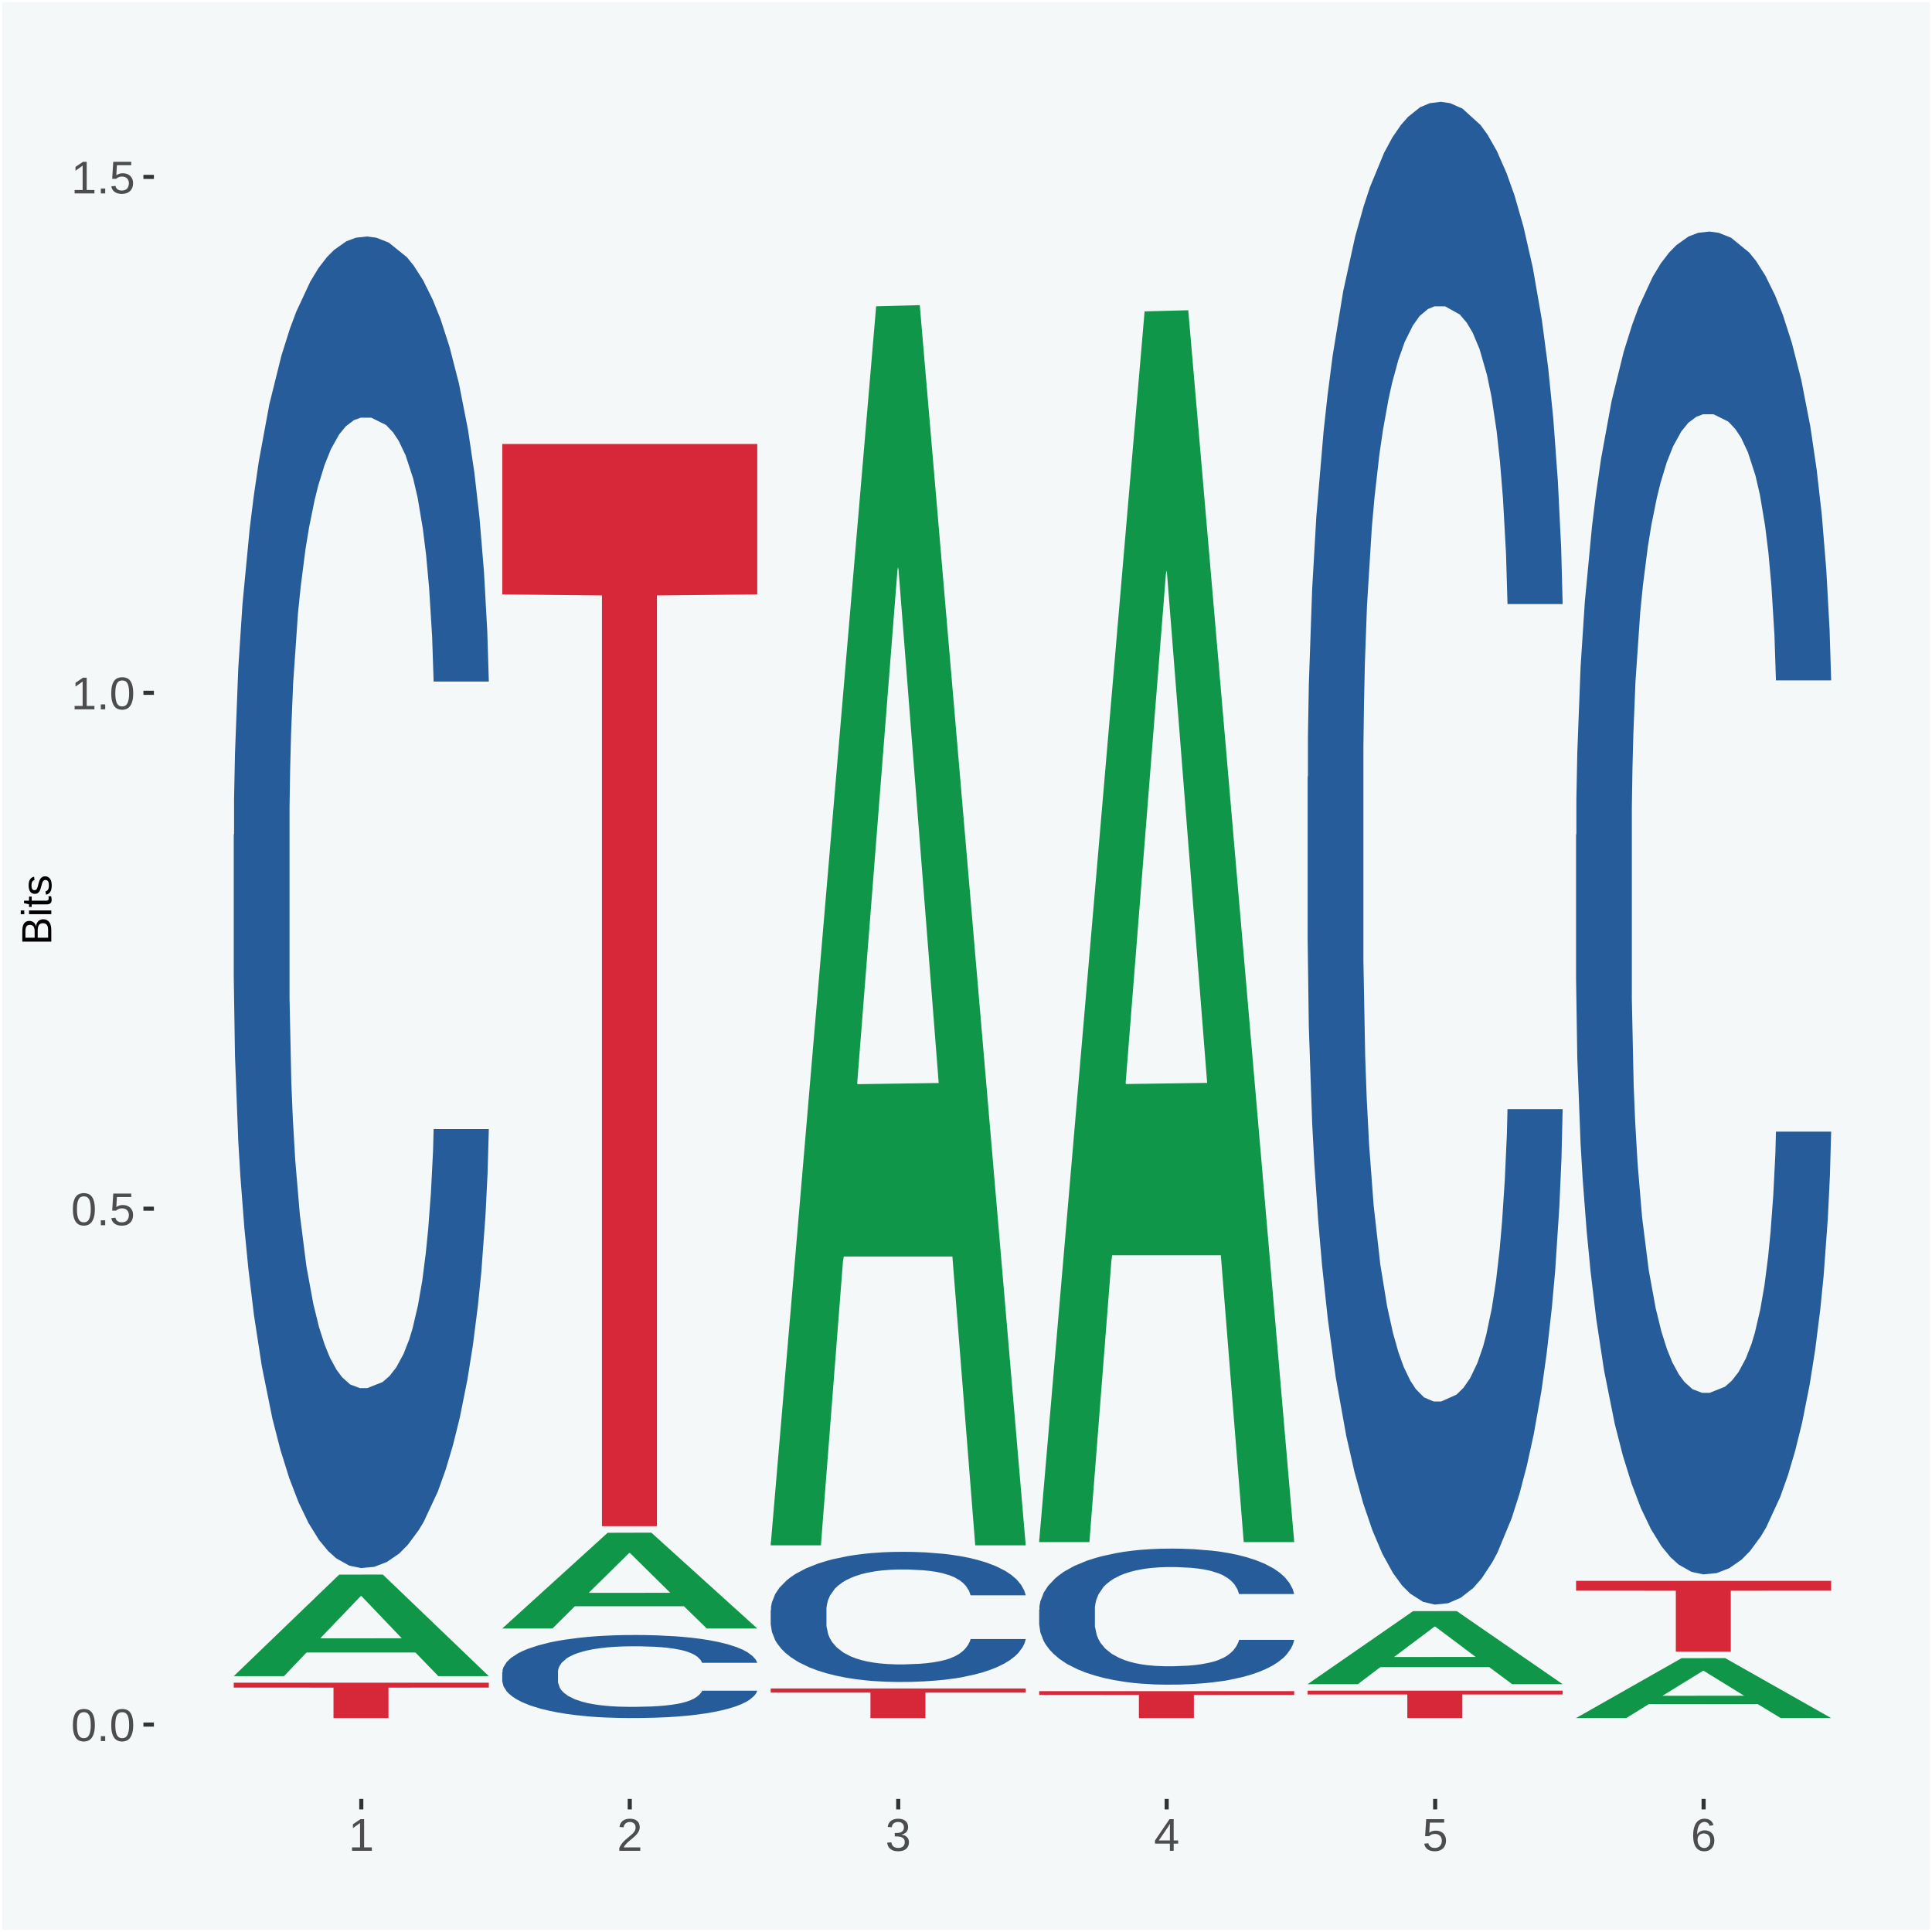 <?xml version="1.0" encoding="UTF-8"?>
<svg xmlns="http://www.w3.org/2000/svg" xmlns:xlink="http://www.w3.org/1999/xlink" width="504pt" height="504pt" viewBox="0 0 504 504" version="1.1">
<defs>
<g>
<symbol overflow="visible" id="glyph0-0">
<path style="stroke:none;" d="M 0.406 0 L 0.406 -8 L 3.594 -8 L 3.594 0 Z M 0.797 -0.406 L 3.188 -0.406 L 3.188 -7.594 L 0.797 -7.594 Z M 0.797 -0.406 "/>
</symbol>
<symbol overflow="visible" id="glyph0-1">
<path style="stroke:none;" d="M 6.203 -4.125 C 6.203 -3.332 6.125 -2.664 5.969 -2.125 C 5.82 -1.582 5.617 -1.145 5.359 -0.812 C 5.098 -0.477 4.789 -0.238 4.438 -0.094 C 4.094 0.051 3.723 0.125 3.328 0.125 C 2.922 0.125 2.539 0.051 2.188 -0.094 C 1.844 -0.238 1.539 -0.477 1.281 -0.812 C 1.031 -1.145 0.832 -1.582 0.688 -2.125 C 0.539 -2.664 0.469 -3.332 0.469 -4.125 C 0.469 -4.957 0.539 -5.645 0.688 -6.188 C 0.832 -6.738 1.035 -7.176 1.297 -7.5 C 1.555 -7.82 1.859 -8.047 2.203 -8.172 C 2.555 -8.305 2.941 -8.375 3.359 -8.375 C 3.754 -8.375 4.125 -8.305 4.469 -8.172 C 4.812 -8.047 5.113 -7.82 5.375 -7.5 C 5.633 -7.176 5.836 -6.738 5.984 -6.188 C 6.129 -5.645 6.203 -4.957 6.203 -4.125 Z M 5.141 -4.125 C 5.141 -4.781 5.098 -5.328 5.016 -5.766 C 4.941 -6.203 4.828 -6.551 4.672 -6.812 C 4.516 -7.07 4.328 -7.254 4.109 -7.359 C 3.891 -7.473 3.641 -7.531 3.359 -7.531 C 3.055 -7.531 2.789 -7.473 2.562 -7.359 C 2.344 -7.254 2.156 -7.07 2 -6.812 C 1.844 -6.551 1.723 -6.203 1.641 -5.766 C 1.566 -5.328 1.531 -4.781 1.531 -4.125 C 1.531 -3.5 1.57 -2.969 1.656 -2.531 C 1.738 -2.094 1.852 -1.742 2 -1.484 C 2.156 -1.223 2.344 -1.035 2.562 -0.922 C 2.789 -0.805 3.047 -0.75 3.328 -0.75 C 3.609 -0.75 3.859 -0.805 4.078 -0.922 C 4.305 -1.035 4.492 -1.223 4.641 -1.484 C 4.797 -1.742 4.914 -2.094 5 -2.531 C 5.094 -2.969 5.141 -3.5 5.141 -4.125 Z M 5.141 -4.125 "/>
</symbol>
<symbol overflow="visible" id="glyph0-2">
<path style="stroke:none;" d="M 1.094 0 L 1.094 -1.281 L 2.234 -1.281 L 2.234 0 Z M 1.094 0 "/>
</symbol>
<symbol overflow="visible" id="glyph0-3">
<path style="stroke:none;" d="M 6.172 -2.688 C 6.172 -2.27 6.109 -1.891 5.984 -1.547 C 5.859 -1.203 5.672 -0.906 5.422 -0.656 C 5.18 -0.414 4.879 -0.223 4.516 -0.078 C 4.148 0.055 3.723 0.125 3.234 0.125 C 2.805 0.125 2.43 0.07 2.109 -0.031 C 1.785 -0.133 1.508 -0.273 1.281 -0.453 C 1.062 -0.629 0.883 -0.836 0.75 -1.078 C 0.625 -1.316 0.535 -1.57 0.484 -1.844 L 1.547 -1.969 C 1.586 -1.812 1.645 -1.66 1.719 -1.516 C 1.801 -1.367 1.91 -1.238 2.047 -1.125 C 2.18 -1.008 2.348 -0.914 2.547 -0.844 C 2.742 -0.781 2.984 -0.75 3.266 -0.75 C 3.535 -0.75 3.781 -0.789 4 -0.875 C 4.227 -0.957 4.422 -1.078 4.578 -1.234 C 4.734 -1.398 4.852 -1.602 4.938 -1.844 C 5.031 -2.082 5.078 -2.359 5.078 -2.672 C 5.078 -2.922 5.035 -3.148 4.953 -3.359 C 4.867 -3.578 4.75 -3.766 4.594 -3.922 C 4.445 -4.078 4.258 -4.195 4.031 -4.281 C 3.812 -4.363 3.562 -4.406 3.281 -4.406 C 3.113 -4.406 2.953 -4.391 2.797 -4.359 C 2.648 -4.328 2.516 -4.285 2.391 -4.234 C 2.266 -4.18 2.148 -4.117 2.047 -4.047 C 1.941 -3.973 1.844 -3.895 1.75 -3.812 L 0.719 -3.812 L 1 -8.25 L 5.688 -8.25 L 5.688 -7.359 L 1.953 -7.359 L 1.797 -4.734 C 1.984 -4.879 2.219 -5.004 2.5 -5.109 C 2.781 -5.211 3.113 -5.266 3.5 -5.266 C 3.914 -5.266 4.285 -5.203 4.609 -5.078 C 4.941 -4.953 5.223 -4.773 5.453 -4.547 C 5.68 -4.316 5.859 -4.047 5.984 -3.734 C 6.109 -3.422 6.172 -3.07 6.172 -2.688 Z M 6.172 -2.688 "/>
</symbol>
<symbol overflow="visible" id="glyph0-4">
<path style="stroke:none;" d="M 0.922 0 L 0.922 -0.891 L 3.016 -0.891 L 3.016 -7.25 L 1.156 -5.922 L 1.156 -6.922 L 3.109 -8.25 L 4.078 -8.25 L 4.078 -0.891 L 6.094 -0.891 L 6.094 0 Z M 0.922 0 "/>
</symbol>
<symbol overflow="visible" id="glyph0-5">
<path style="stroke:none;" d="M 0.609 0 L 0.609 -0.75 C 0.805 -1.207 1.047 -1.609 1.328 -1.953 C 1.617 -2.305 1.922 -2.625 2.234 -2.906 C 2.555 -3.188 2.867 -3.445 3.172 -3.688 C 3.484 -3.938 3.766 -4.18 4.016 -4.422 C 4.266 -4.66 4.469 -4.91 4.625 -5.172 C 4.781 -5.441 4.859 -5.742 4.859 -6.078 C 4.859 -6.316 4.82 -6.523 4.75 -6.703 C 4.676 -6.879 4.57 -7.023 4.438 -7.141 C 4.312 -7.266 4.156 -7.359 3.969 -7.422 C 3.781 -7.484 3.578 -7.516 3.359 -7.516 C 3.141 -7.516 2.938 -7.484 2.75 -7.422 C 2.57 -7.367 2.41 -7.281 2.266 -7.156 C 2.117 -7.039 2 -6.895 1.906 -6.719 C 1.812 -6.551 1.754 -6.352 1.734 -6.125 L 0.656 -6.219 C 0.688 -6.508 0.766 -6.785 0.891 -7.047 C 1.023 -7.316 1.203 -7.551 1.422 -7.75 C 1.648 -7.945 1.922 -8.098 2.234 -8.203 C 2.555 -8.316 2.93 -8.375 3.359 -8.375 C 3.766 -8.375 4.125 -8.328 4.438 -8.234 C 4.758 -8.141 5.031 -7.992 5.25 -7.797 C 5.477 -7.609 5.648 -7.375 5.766 -7.094 C 5.879 -6.812 5.938 -6.488 5.938 -6.125 C 5.938 -5.844 5.883 -5.578 5.781 -5.328 C 5.688 -5.078 5.555 -4.836 5.391 -4.609 C 5.223 -4.379 5.031 -4.16 4.812 -3.953 C 4.594 -3.742 4.363 -3.535 4.125 -3.328 C 3.895 -3.129 3.656 -2.93 3.406 -2.734 C 3.164 -2.535 2.938 -2.336 2.719 -2.141 C 2.508 -1.941 2.32 -1.738 2.156 -1.531 C 1.988 -1.332 1.859 -1.117 1.766 -0.891 L 6.078 -0.891 L 6.078 0 Z M 0.609 0 "/>
</symbol>
<symbol overflow="visible" id="glyph0-6">
<path style="stroke:none;" d="M 6.141 -2.281 C 6.141 -1.906 6.078 -1.566 5.953 -1.266 C 5.836 -0.973 5.66 -0.723 5.422 -0.516 C 5.18 -0.305 4.883 -0.145 4.531 -0.031 C 4.188 0.07 3.789 0.125 3.344 0.125 C 2.832 0.125 2.398 0.062 2.047 -0.062 C 1.703 -0.195 1.414 -0.367 1.188 -0.578 C 0.957 -0.785 0.785 -1.02 0.672 -1.281 C 0.566 -1.551 0.492 -1.832 0.453 -2.125 L 1.547 -2.219 C 1.578 -2 1.633 -1.801 1.719 -1.625 C 1.801 -1.445 1.914 -1.289 2.062 -1.156 C 2.207 -1.031 2.383 -0.93 2.594 -0.859 C 2.801 -0.785 3.051 -0.75 3.344 -0.75 C 3.875 -0.75 4.289 -0.879 4.594 -1.141 C 4.895 -1.41 5.047 -1.801 5.047 -2.312 C 5.047 -2.613 4.977 -2.859 4.844 -3.047 C 4.707 -3.234 4.539 -3.379 4.344 -3.484 C 4.145 -3.586 3.926 -3.656 3.688 -3.688 C 3.445 -3.727 3.227 -3.75 3.031 -3.75 L 2.438 -3.75 L 2.438 -4.656 L 3.016 -4.656 C 3.211 -4.656 3.414 -4.676 3.625 -4.719 C 3.844 -4.758 4.039 -4.832 4.219 -4.938 C 4.395 -5.051 4.539 -5.195 4.656 -5.375 C 4.77 -5.562 4.828 -5.797 4.828 -6.078 C 4.828 -6.523 4.695 -6.875 4.438 -7.125 C 4.188 -7.383 3.801 -7.516 3.281 -7.516 C 2.82 -7.516 2.445 -7.395 2.156 -7.156 C 1.875 -6.914 1.707 -6.578 1.656 -6.141 L 0.594 -6.234 C 0.633 -6.598 0.734 -6.91 0.891 -7.172 C 1.047 -7.441 1.242 -7.664 1.484 -7.844 C 1.734 -8.02 2.008 -8.148 2.312 -8.234 C 2.625 -8.328 2.953 -8.375 3.297 -8.375 C 3.754 -8.375 4.148 -8.316 4.484 -8.203 C 4.816 -8.086 5.086 -7.93 5.297 -7.734 C 5.516 -7.535 5.672 -7.301 5.766 -7.031 C 5.867 -6.77 5.922 -6.488 5.922 -6.188 C 5.922 -5.945 5.883 -5.723 5.812 -5.516 C 5.75 -5.305 5.645 -5.113 5.5 -4.938 C 5.363 -4.77 5.188 -4.625 4.969 -4.5 C 4.75 -4.383 4.488 -4.297 4.188 -4.234 L 4.188 -4.219 C 4.52 -4.176 4.805 -4.098 5.047 -3.984 C 5.297 -3.867 5.5 -3.723 5.656 -3.547 C 5.82 -3.379 5.941 -3.188 6.016 -2.969 C 6.098 -2.75 6.141 -2.52 6.141 -2.281 Z M 6.141 -2.281 "/>
</symbol>
<symbol overflow="visible" id="glyph0-7">
<path style="stroke:none;" d="M 5.156 -1.875 L 5.156 0 L 4.172 0 L 4.172 -1.875 L 0.281 -1.875 L 0.281 -2.688 L 4.062 -8.25 L 5.156 -8.25 L 5.156 -2.703 L 6.328 -2.703 L 6.328 -1.875 Z M 4.172 -7.062 C 4.16 -7.039 4.141 -7.004 4.109 -6.953 C 4.078 -6.898 4.039 -6.836 4 -6.766 C 3.957 -6.691 3.914 -6.617 3.875 -6.547 C 3.844 -6.473 3.812 -6.414 3.781 -6.375 L 1.656 -3.25 C 1.633 -3.219 1.602 -3.176 1.562 -3.125 C 1.531 -3.07 1.492 -3.02 1.453 -2.969 C 1.422 -2.914 1.383 -2.863 1.344 -2.812 C 1.301 -2.77 1.27 -2.734 1.25 -2.703 L 4.172 -2.703 Z M 4.172 -7.062 "/>
</symbol>
<symbol overflow="visible" id="glyph0-8">
<path style="stroke:none;" d="M 6.141 -2.703 C 6.141 -2.285 6.082 -1.906 5.969 -1.562 C 5.852 -1.219 5.68 -0.922 5.453 -0.672 C 5.234 -0.422 4.957 -0.223 4.625 -0.078 C 4.289 0.055 3.91 0.125 3.484 0.125 C 3.004 0.125 2.582 0.031 2.219 -0.156 C 1.863 -0.344 1.566 -0.609 1.328 -0.953 C 1.086 -1.297 0.906 -1.719 0.781 -2.219 C 0.664 -2.727 0.609 -3.301 0.609 -3.938 C 0.609 -4.676 0.676 -5.32 0.812 -5.875 C 0.945 -6.426 1.141 -6.883 1.391 -7.25 C 1.648 -7.625 1.961 -7.906 2.328 -8.094 C 2.691 -8.281 3.102 -8.375 3.562 -8.375 C 3.844 -8.375 4.102 -8.344 4.344 -8.281 C 4.594 -8.227 4.816 -8.133 5.016 -8 C 5.223 -7.875 5.398 -7.703 5.547 -7.484 C 5.703 -7.273 5.828 -7.016 5.922 -6.703 L 4.906 -6.516 C 4.801 -6.867 4.629 -7.125 4.391 -7.281 C 4.148 -7.445 3.867 -7.531 3.547 -7.531 C 3.266 -7.531 3.004 -7.457 2.766 -7.312 C 2.535 -7.176 2.336 -6.973 2.172 -6.703 C 2.004 -6.43 1.875 -6.086 1.781 -5.672 C 1.695 -5.266 1.656 -4.789 1.656 -4.25 C 1.852 -4.602 2.125 -4.875 2.469 -5.062 C 2.812 -5.25 3.207 -5.344 3.656 -5.344 C 4.031 -5.344 4.367 -5.281 4.672 -5.156 C 4.984 -5.031 5.25 -4.852 5.469 -4.625 C 5.688 -4.406 5.852 -4.129 5.969 -3.797 C 6.082 -3.473 6.141 -3.109 6.141 -2.703 Z M 5.078 -2.656 C 5.078 -2.938 5.039 -3.191 4.969 -3.422 C 4.895 -3.66 4.785 -3.859 4.641 -4.016 C 4.504 -4.18 4.332 -4.305 4.125 -4.391 C 3.926 -4.484 3.688 -4.531 3.406 -4.531 C 3.219 -4.531 3.023 -4.5 2.828 -4.438 C 2.629 -4.383 2.453 -4.289 2.297 -4.156 C 2.141 -4.031 2.008 -3.863 1.906 -3.656 C 1.812 -3.457 1.766 -3.207 1.766 -2.906 C 1.766 -2.602 1.801 -2.316 1.875 -2.047 C 1.957 -1.785 2.07 -1.555 2.219 -1.359 C 2.363 -1.172 2.539 -1.02 2.75 -0.906 C 2.957 -0.789 3.191 -0.734 3.453 -0.734 C 3.703 -0.734 3.926 -0.773 4.125 -0.859 C 4.332 -0.953 4.504 -1.082 4.641 -1.25 C 4.785 -1.414 4.895 -1.613 4.969 -1.844 C 5.039 -2.082 5.078 -2.352 5.078 -2.656 Z M 5.078 -2.656 "/>
</symbol>
<symbol overflow="visible" id="glyph1-0">
<path style="stroke:none;" d="M 0 -0.359 L -7.328 -0.359 L -7.328 -3.281 L 0 -3.281 Z M -0.359 -0.734 L -0.359 -2.922 L -6.969 -2.922 L -6.969 -0.734 Z M -0.359 -0.734 "/>
</symbol>
<symbol overflow="visible" id="glyph1-1">
<path style="stroke:none;" d="M -2.125 -6.75 C -1.75 -6.75 -1.426 -6.676 -1.156 -6.531 C -0.883 -6.383 -0.66 -6.18 -0.484 -5.922 C -0.316 -5.672 -0.191 -5.375 -0.109 -5.031 C -0.035 -4.695 0 -4.344 0 -3.969 L 0 -0.906 L -7.562 -0.906 L -7.562 -3.656 C -7.562 -4.07 -7.523 -4.441 -7.453 -4.766 C -7.391 -5.098 -7.281 -5.379 -7.125 -5.609 C -6.977 -5.836 -6.789 -6.008 -6.562 -6.125 C -6.332 -6.25 -6.055 -6.312 -5.734 -6.312 C -5.523 -6.312 -5.328 -6.281 -5.141 -6.219 C -4.953 -6.164 -4.781 -6.078 -4.625 -5.953 C -4.477 -5.836 -4.348 -5.688 -4.234 -5.5 C -4.129 -5.32 -4.047 -5.113 -3.984 -4.875 C -3.953 -5.176 -3.883 -5.441 -3.781 -5.672 C -3.676 -5.91 -3.539 -6.109 -3.375 -6.266 C -3.219 -6.43 -3.031 -6.551 -2.812 -6.625 C -2.602 -6.707 -2.375 -6.75 -2.125 -6.75 Z M -5.609 -5.281 C -6.016 -5.281 -6.305 -5.141 -6.484 -4.859 C -6.66 -4.586 -6.75 -4.188 -6.75 -3.656 L -6.75 -1.922 L -4.344 -1.922 L -4.344 -3.656 C -4.344 -3.957 -4.375 -4.211 -4.438 -4.422 C -4.5 -4.629 -4.582 -4.797 -4.688 -4.922 C -4.801 -5.047 -4.93 -5.133 -5.078 -5.188 C -5.234 -5.25 -5.41 -5.281 -5.609 -5.281 Z M -2.219 -5.719 C -2.457 -5.719 -2.66 -5.672 -2.828 -5.578 C -2.992 -5.492 -3.129 -5.367 -3.234 -5.203 C -3.348 -5.047 -3.426 -4.848 -3.469 -4.609 C -3.52 -4.379 -3.547 -4.125 -3.547 -3.844 L -3.547 -1.922 L -0.828 -1.922 L -0.828 -3.922 C -0.828 -4.18 -0.848 -4.422 -0.891 -4.641 C -0.93 -4.859 -1.004 -5.047 -1.109 -5.203 C -1.211 -5.367 -1.352 -5.492 -1.531 -5.578 C -1.719 -5.672 -1.945 -5.719 -2.219 -5.719 Z M -2.219 -5.719 "/>
</symbol>
<symbol overflow="visible" id="glyph1-2">
<path style="stroke:none;" d="M -7.047 -0.734 L -7.969 -0.734 L -7.969 -1.703 L -7.047 -1.703 Z M 0 -0.734 L -5.812 -0.734 L -5.812 -1.703 L 0 -1.703 Z M 0 -0.734 "/>
</symbol>
<symbol overflow="visible" id="glyph1-3">
<path style="stroke:none;" d="M -0.047 -2.969 C -0.004 -2.82 0.023 -2.672 0.047 -2.516 C 0.078 -2.367 0.094 -2.195 0.094 -2 C 0.094 -1.227 -0.348 -0.844 -1.234 -0.844 L -5.109 -0.844 L -5.109 -0.172 L -5.812 -0.172 L -5.812 -0.875 L -7.109 -1.156 L -7.109 -1.812 L -5.812 -1.812 L -5.812 -2.875 L -5.109 -2.875 L -5.109 -1.812 L -1.438 -1.812 C -1.156 -1.812 -0.957 -1.852 -0.844 -1.938 C -0.738 -2.031 -0.688 -2.191 -0.688 -2.422 C -0.688 -2.516 -0.691 -2.602 -0.703 -2.688 C -0.711 -2.77 -0.727 -2.863 -0.75 -2.969 Z M -0.047 -2.969 "/>
</symbol>
<symbol overflow="visible" id="glyph1-4">
<path style="stroke:none;" d="M -1.609 -5.109 C -1.336 -5.109 -1.094 -5.051 -0.875 -4.938 C -0.664 -4.832 -0.488 -4.68 -0.344 -4.484 C -0.195 -4.285 -0.082 -4.039 0 -3.75 C 0.07 -3.457 0.109 -3.125 0.109 -2.75 C 0.109 -2.406 0.082 -2.098 0.031 -1.828 C -0.02 -1.555 -0.102 -1.316 -0.219 -1.109 C -0.332 -0.91 -0.484 -0.742 -0.672 -0.609 C -0.859 -0.473 -1.086 -0.375 -1.359 -0.312 L -1.531 -1.156 C -1.219 -1.238 -0.988 -1.41 -0.844 -1.672 C -0.695 -1.93 -0.625 -2.289 -0.625 -2.75 C -0.625 -2.957 -0.641 -3.145 -0.672 -3.312 C -0.703 -3.488 -0.75 -3.641 -0.812 -3.766 C -0.883 -3.891 -0.977 -3.984 -1.094 -4.047 C -1.207 -4.117 -1.352 -4.156 -1.531 -4.156 C -1.707 -4.156 -1.848 -4.113 -1.953 -4.031 C -2.066 -3.957 -2.16 -3.844 -2.234 -3.688 C -2.316 -3.539 -2.383 -3.363 -2.438 -3.156 C -2.5 -2.945 -2.562 -2.719 -2.625 -2.469 C -2.688 -2.238 -2.754 -2.008 -2.828 -1.781 C -2.898 -1.551 -3 -1.344 -3.125 -1.156 C -3.25 -0.969 -3.398 -0.816 -3.578 -0.703 C -3.766 -0.586 -4 -0.531 -4.281 -0.531 C -4.812 -0.531 -5.211 -0.719 -5.484 -1.094 C -5.766 -1.477 -5.906 -2.031 -5.906 -2.75 C -5.906 -3.395 -5.789 -3.906 -5.562 -4.281 C -5.332 -4.656 -4.973 -4.895 -4.484 -5 L -4.375 -4.125 C -4.52 -4.094 -4.645 -4.035 -4.75 -3.953 C -4.852 -3.867 -4.938 -3.766 -5 -3.641 C -5.062 -3.516 -5.102 -3.375 -5.125 -3.219 C -5.156 -3.07 -5.172 -2.914 -5.172 -2.75 C -5.172 -2.312 -5.102 -1.988 -4.969 -1.781 C -4.844 -1.582 -4.645 -1.484 -4.375 -1.484 C -4.219 -1.484 -4.086 -1.52 -3.984 -1.594 C -3.879 -1.664 -3.789 -1.77 -3.719 -1.906 C -3.656 -2.051 -3.598 -2.219 -3.547 -2.406 C -3.492 -2.602 -3.438 -2.816 -3.375 -3.047 C -3.332 -3.203 -3.289 -3.359 -3.25 -3.516 C -3.207 -3.68 -3.156 -3.836 -3.094 -3.984 C -3.031 -4.141 -2.957 -4.285 -2.875 -4.422 C -2.789 -4.555 -2.688 -4.672 -2.562 -4.766 C -2.445 -4.867 -2.312 -4.953 -2.156 -5.016 C -2 -5.078 -1.816 -5.109 -1.609 -5.109 Z M -1.609 -5.109 "/>
</symbol>
</g>
<clipPath id="clip1">
  <path d="M 40.148 5.48 L 498.52 5.48 L 498.52 469.281 L 40.148 469.281 Z M 40.148 5.48 "/>
</clipPath>
</defs>
<g id="surface1">
<rect x="0" y="0" width="504" height="504" style="fill:rgb(96.078%,97.255%,97.647%);fill-opacity:1;stroke:none;"/>
<path style="fill:none;stroke-width:1.07;stroke-linecap:round;stroke-linejoin:round;stroke:rgb(100%,100%,100%);stroke-opacity:1;stroke-miterlimit:10;" d="M 0 0 L 504 0 L 504 504 L 0 504 Z M 0 0 " transform="matrix(1,0,0,-1,0,504)"/>
<g clip-path="url(#clip1)" clip-rule="nonzero">
<path style=" stroke:none;fill-rule:nonzero;fill:rgb(96.078%,97.255%,97.647%);fill-opacity:1;" d="M 40.148 469.281 L 498.52 469.281 L 498.52 5.48 L 40.148 5.48 Z M 40.148 469.281 "/>
</g>
<path style=" stroke:none;fill-rule:nonzero;fill:rgb(6.274%,58.824%,28.235%);fill-opacity:1;" d="M 60.98 437.211 L 61.051 437.191 L 88.488 410.77 L 99.871 410.75 L 127.52 437.262 L 114.352 437.262 L 108.379 431.09 L 80.051 431.09 L 79.852 431.191 L 74.078 437.262 L 60.98 437.262 L 60.98 437.211 L 83.621 427.398 L 104.809 427.379 L 94.32 416.398 L 94.18 416.352 L 94.039 416.43 L 83.551 427.379 L 83.621 427.398 Z M 60.98 437.211 "/>
<path style=" stroke:none;fill-rule:nonzero;fill:rgb(14.51%,36.078%,60.001%);fill-opacity:1;" d="M 60.98 217.77 L 61.059 217.449 L 61.059 208.57 L 61.301 196.512 L 62.16 174.309 L 63.262 157.488 L 65.148 137.828 L 66.172 129.578 L 67.512 120.379 L 70.262 105.469 L 73.41 92.781 L 75.609 85.801 L 77.262 81.359 L 80.961 73.43 L 83.078 69.941 L 85.281 67.078 L 87.172 65.18 L 90.32 62.961 L 92.828 62.012 L 95.738 61.691 L 98.18 62.012 L 101.41 63.281 L 106.129 67.078 L 107.93 69.301 L 110.371 73.109 L 112.891 78.191 L 114.93 83.262 L 117.289 90.559 L 119.73 100.078 L 122.09 112.129 L 123.738 123.23 L 125.078 134.969 L 126.262 149.25 L 127.121 164.789 L 127.52 177.801 L 113.121 177.801 L 112.73 166.059 L 111.941 153.371 L 111.16 144.801 L 110.289 137.828 L 108.961 129.891 L 107.781 124.82 L 105.809 118.789 L 104 114.988 L 102.512 112.762 L 100.699 110.859 L 96.852 108.961 L 94.09 108.961 L 92.359 109.59 L 90.238 111.18 L 88.43 113.398 L 86.309 117.211 L 84.66 121.328 L 83 126.719 L 82.059 130.531 L 80.641 137.512 L 79.699 143.219 L 78.441 153.051 L 77.73 160.031 L 76.48 178.109 L 75.93 191.441 L 75.691 200.641 L 75.531 210.789 L 75.531 260.281 L 76 282.48 L 76.398 292 L 77.031 302.781 L 78.211 316.738 L 79.941 330.379 L 81.75 340.219 L 83.238 346.25 L 84.66 350.691 L 86.07 354.18 L 87.801 357.352 L 89.219 359.25 L 91.34 361.16 L 93.859 362.109 L 95.82 362.109 L 99.828 360.52 L 101.641 358.93 L 103.371 356.711 L 105.262 353.219 L 106.75 349.422 L 107.621 346.559 L 109.031 340.539 L 110.141 334.191 L 111.078 326.891 L 111.711 320.551 L 112.422 311.031 L 112.969 300.25 L 113.121 294.539 L 127.52 294.539 L 127.199 305.961 L 126.648 317.059 L 125.551 331.969 L 124.68 340.539 L 123.352 351 L 121.93 359.891 L 119.969 369.719 L 118.16 377.02 L 116.27 383.359 L 114.23 389.07 L 110.531 397 L 109.191 399.219 L 106.359 403.031 L 104.16 405.25 L 100.93 407.469 L 97.629 408.738 L 94.172 409.059 L 91.102 408.422 L 87.719 406.52 L 85.602 404.621 L 83.238 401.762 L 80.488 397.32 L 77.891 391.93 L 75.449 385.578 L 73.172 378.289 L 71.051 370.039 L 68.301 356.398 L 66.25 343.07 L 64.762 330.699 L 63.738 320.23 L 62.711 306.91 L 62.16 297.711 L 61.301 275.5 L 60.98 254.879 Z M 60.98 217.77 "/>
<path style=" stroke:none;fill-rule:nonzero;fill:rgb(83.922%,15.686%,22.353%);fill-opacity:1;" d="M 60.98 438.961 L 127.52 438.961 L 127.52 440.238 L 101.34 440.25 L 101.34 448.191 L 87 448.191 L 87 440.25 L 60.98 440.238 Z M 60.98 438.961 "/>
<path style=" stroke:none;fill-rule:nonzero;fill:rgb(6.274%,58.824%,28.235%);fill-opacity:1;" d="M 131.02 424.781 L 131.09 424.762 L 158.52 399.852 L 169.91 399.82 L 197.551 424.828 L 184.379 424.828 L 178.41 419.012 L 150.09 419.012 L 149.879 419.102 L 144.121 424.828 L 131.02 424.828 L 131.02 424.781 L 153.648 415.531 L 174.852 415.512 L 164.352 405.148 L 164.219 405.109 L 164.078 405.18 L 153.578 415.512 L 153.648 415.531 Z M 131.02 424.781 "/>
<path style=" stroke:none;fill-rule:nonzero;fill:rgb(14.51%,36.078%,60.001%);fill-opacity:1;" d="M 131.02 436.262 L 131.102 436.238 L 131.102 435.691 L 131.328 434.93 L 132.199 433.551 L 133.301 432.5 L 135.191 431.27 L 136.211 430.762 L 137.551 430.191 L 140.301 429.262 L 143.441 428.461 L 145.648 428.031 L 147.301 427.75 L 150.988 427.262 L 153.121 427.039 L 155.32 426.859 L 157.211 426.738 L 160.352 426.602 L 162.871 426.539 L 165.781 426.52 L 168.219 426.539 L 171.441 426.621 L 176.16 426.859 L 177.969 427 L 180.41 427.238 L 182.922 427.551 L 184.969 427.871 L 187.328 428.328 L 189.762 428.922 L 192.121 429.672 L 193.77 430.359 L 195.109 431.102 L 196.289 431.988 L 197.16 432.961 L 197.551 433.77 L 183.16 433.77 L 182.762 433.039 L 181.98 432.238 L 181.191 431.711 L 180.328 431.27 L 178.988 430.781 L 177.809 430.461 L 175.84 430.09 L 174.039 429.852 L 172.539 429.711 L 170.73 429.59 L 166.879 429.469 L 164.129 429.469 L 162.398 429.512 L 160.27 429.609 L 158.461 429.75 L 156.34 429.988 L 154.691 430.238 L 153.039 430.578 L 152.09 430.82 L 150.68 431.25 L 149.73 431.609 L 148.48 432.219 L 147.77 432.66 L 146.512 433.789 L 145.961 434.621 L 145.719 435.191 L 145.57 435.828 L 145.57 438.91 L 146.039 440.301 L 146.43 440.891 L 147.059 441.559 L 148.238 442.441 L 149.969 443.289 L 151.781 443.898 L 153.27 444.281 L 154.691 444.551 L 156.102 444.77 L 157.84 444.969 L 159.25 445.09 L 161.371 445.211 L 163.891 445.262 L 165.859 445.262 L 169.871 445.172 L 171.68 445.07 L 173.41 444.93 L 175.289 444.711 L 176.789 444.469 L 177.648 444.301 L 179.07 443.922 L 180.172 443.52 L 181.109 443.07 L 181.738 442.672 L 182.449 442.078 L 183 441.41 L 183.16 441.051 L 197.551 441.051 L 197.238 441.762 L 196.68 442.449 L 195.578 443.379 L 194.719 443.922 L 193.379 444.57 L 191.969 445.129 L 190 445.738 L 188.191 446.191 L 186.301 446.59 L 184.262 446.949 L 180.559 447.441 L 179.23 447.578 L 176.391 447.82 L 174.191 447.961 L 170.969 448.09 L 167.672 448.172 L 164.211 448.191 L 161.141 448.148 L 157.762 448.039 L 155.629 447.922 L 153.27 447.738 L 150.52 447.461 L 147.93 447.129 L 145.488 446.73 L 143.211 446.27 L 141.078 445.762 L 138.328 444.91 L 136.289 444.078 L 134.789 443.309 L 133.77 442.648 L 132.75 441.82 L 132.199 441.25 L 131.328 439.859 L 131.02 438.578 Z M 131.02 436.262 "/>
<path style=" stroke:none;fill-rule:nonzero;fill:rgb(83.922%,15.686%,22.353%);fill-opacity:1;" d="M 131.02 115.828 L 197.551 115.828 L 197.551 155.059 L 171.379 155.328 L 171.379 398.129 L 157.031 398.129 L 157.031 155.328 L 131.02 155.059 Z M 131.02 115.828 "/>
<path style=" stroke:none;fill-rule:nonzero;fill:rgb(6.274%,58.824%,28.235%);fill-opacity:1;" d="M 201.051 402.52 L 201.121 402.219 L 228.559 79.898 L 239.941 79.602 L 267.578 403.129 L 254.41 403.129 L 248.449 327.789 L 220.121 327.789 L 219.91 329 L 214.148 403.129 L 201.051 403.129 L 201.051 402.52 L 223.691 282.828 L 244.879 282.52 L 234.391 148.551 L 234.25 147.949 L 234.109 148.859 L 223.621 282.52 L 223.691 282.828 Z M 201.051 402.52 "/>
<path style=" stroke:none;fill-rule:nonzero;fill:rgb(14.51%,36.078%,60.001%);fill-opacity:1;" d="M 201.051 420.078 L 201.129 420.051 L 201.129 419.18 L 201.371 418 L 202.23 415.828 L 203.328 414.191 L 205.219 412.262 L 206.238 411.461 L 207.578 410.559 L 210.328 409.102 L 213.48 407.859 L 215.68 407.18 L 217.328 406.738 L 221.031 405.969 L 223.148 405.629 L 225.352 405.352 L 227.238 405.16 L 230.391 404.941 L 232.898 404.852 L 235.809 404.82 L 238.25 404.852 L 241.469 404.969 L 246.191 405.352 L 248 405.559 L 250.441 405.941 L 252.961 406.43 L 255 406.93 L 257.359 407.641 L 259.801 408.57 L 262.16 409.75 L 263.809 410.84 L 265.148 411.98 L 266.328 413.379 L 267.191 414.898 L 267.578 416.172 L 253.191 416.172 L 252.801 415.02 L 252.012 413.781 L 251.23 412.941 L 250.359 412.262 L 249.02 411.488 L 247.84 410.988 L 245.879 410.398 L 244.07 410.031 L 242.578 409.809 L 240.77 409.629 L 236.91 409.441 L 234.16 409.441 L 232.43 409.5 L 230.309 409.66 L 228.5 409.871 L 226.371 410.25 L 224.719 410.648 L 223.07 411.18 L 222.129 411.551 L 220.711 412.23 L 219.77 412.789 L 218.512 413.75 L 217.801 414.43 L 216.539 416.199 L 215.988 417.5 L 215.762 418.398 L 215.602 419.391 L 215.602 424.23 L 216.07 426.398 L 216.469 427.328 L 217.09 428.391 L 218.27 429.75 L 220 431.09 L 221.809 432.051 L 223.309 432.641 L 224.719 433.07 L 226.141 433.41 L 227.871 433.719 L 229.281 433.91 L 231.41 434.09 L 233.922 434.191 L 235.891 434.191 L 239.898 434.031 L 241.711 433.879 L 243.441 433.66 L 245.328 433.32 L 246.82 432.949 L 247.691 432.672 L 249.102 432.078 L 250.199 431.461 L 251.148 430.738 L 251.781 430.121 L 252.48 429.191 L 253.031 428.141 L 253.191 427.578 L 267.578 427.578 L 267.27 428.699 L 266.719 429.781 L 265.621 431.238 L 264.75 432.078 L 263.422 433.102 L 262 433.969 L 260.031 434.93 L 258.23 435.641 L 256.34 436.262 L 254.289 436.82 L 250.602 437.602 L 249.262 437.82 L 246.43 438.191 L 244.23 438.398 L 241 438.621 L 237.699 438.75 L 234.238 438.781 L 231.172 438.711 L 227.789 438.531 L 225.672 438.34 L 223.309 438.059 L 220.559 437.629 L 217.961 437.102 L 215.52 436.48 L 213.238 435.77 L 211.121 434.961 L 208.371 433.629 L 206.32 432.328 L 204.828 431.121 L 203.801 430.09 L 202.781 428.789 L 202.23 427.891 L 201.371 425.719 L 201.051 423.711 Z M 201.051 420.078 "/>
<path style=" stroke:none;fill-rule:nonzero;fill:rgb(83.922%,15.686%,22.353%);fill-opacity:1;" d="M 201.051 440.469 L 267.578 440.469 L 267.578 441.539 L 241.41 441.551 L 241.41 448.191 L 227.07 448.191 L 227.07 441.551 L 201.051 441.539 Z M 201.051 440.469 "/>
<path style=" stroke:none;fill-rule:nonzero;fill:rgb(6.274%,58.824%,28.235%);fill-opacity:1;" d="M 271.09 401.68 L 271.148 401.379 L 298.59 81.23 L 309.98 80.93 L 337.621 402.281 L 324.449 402.281 L 318.48 327.449 L 290.148 327.449 L 289.949 328.66 L 284.191 402.281 L 271.09 402.281 L 271.09 401.68 L 293.719 282.789 L 314.91 282.488 L 304.422 149.422 L 304.281 148.82 L 304.148 149.719 L 293.648 282.488 L 293.719 282.789 Z M 271.09 401.68 "/>
<path style=" stroke:none;fill-rule:nonzero;fill:rgb(14.51%,36.078%,60.001%);fill-opacity:1;" d="M 271.09 419.93 L 271.16 419.898 L 271.16 418.988 L 271.398 417.762 L 272.27 415.488 L 273.371 413.77 L 275.25 411.762 L 276.281 410.922 L 277.609 409.969 L 280.371 408.449 L 283.512 407.148 L 285.711 406.441 L 287.359 405.988 L 291.059 405.18 L 293.18 404.82 L 295.391 404.531 L 297.27 404.328 L 300.422 404.109 L 302.941 404.012 L 305.852 403.98 L 308.281 404.012 L 311.512 404.141 L 316.23 404.531 L 318.039 404.75 L 320.469 405.141 L 322.988 405.66 L 325.031 406.18 L 327.391 406.93 L 329.828 407.898 L 332.191 409.129 L 333.84 410.27 L 335.18 411.469 L 336.359 412.93 L 337.219 414.512 L 337.621 415.84 L 323.23 415.84 L 322.828 414.641 L 322.051 413.352 L 321.262 412.469 L 320.391 411.762 L 319.059 410.949 L 317.879 410.43 L 315.91 409.809 L 314.102 409.422 L 312.609 409.199 L 310.801 409 L 306.949 408.809 L 304.191 408.809 L 302.461 408.871 L 300.34 409.031 L 298.531 409.262 L 296.41 409.648 L 294.762 410.07 L 293.109 410.621 L 292.16 411.012 L 290.75 411.73 L 289.801 412.309 L 288.539 413.309 L 287.84 414.031 L 286.578 415.879 L 286.031 417.238 L 285.789 418.18 L 285.629 419.219 L 285.629 424.27 L 286.109 426.539 L 286.5 427.52 L 287.129 428.621 L 288.309 430.051 L 290.039 431.441 L 291.852 432.441 L 293.34 433.059 L 294.762 433.512 L 296.172 433.871 L 297.898 434.199 L 299.32 434.391 L 301.441 434.578 L 303.961 434.68 L 305.922 434.68 L 309.941 434.52 L 311.738 434.359 L 313.469 434.129 L 315.359 433.77 L 316.859 433.391 L 317.719 433.09 L 319.141 432.48 L 320.238 431.828 L 321.18 431.078 L 321.809 430.43 L 322.52 429.461 L 323.07 428.359 L 323.23 427.781 L 337.621 427.781 L 337.301 428.941 L 336.75 430.078 L 335.648 431.602 L 334.789 432.48 L 333.449 433.551 L 332.031 434.461 L 330.07 435.461 L 328.262 436.211 L 326.371 436.852 L 324.328 437.441 L 320.629 438.25 L 319.289 438.48 L 316.461 438.859 L 314.262 439.09 L 311.039 439.32 L 307.73 439.449 L 304.27 439.48 L 301.211 439.422 L 297.82 439.219 L 295.699 439.031 L 293.34 438.73 L 290.59 438.281 L 287.988 437.73 L 285.559 437.078 L 283.281 436.34 L 281.148 435.488 L 278.398 434.102 L 276.352 432.738 L 274.859 431.469 L 273.84 430.398 L 272.82 429.039 L 272.27 428.102 L 271.398 425.828 L 271.09 423.719 Z M 271.09 419.93 "/>
<path style=" stroke:none;fill-rule:nonzero;fill:rgb(83.922%,15.686%,22.353%);fill-opacity:1;" d="M 271.09 441.172 L 337.621 441.172 L 337.621 442.148 L 311.449 442.16 L 311.449 448.191 L 297.102 448.191 L 297.102 442.16 L 271.09 442.148 Z M 271.09 441.172 "/>
<path style=" stroke:none;fill-rule:nonzero;fill:rgb(6.274%,58.824%,28.235%);fill-opacity:1;" d="M 341.121 439.309 L 341.191 439.301 L 368.621 420.301 L 380.012 420.281 L 407.648 439.352 L 394.48 439.352 L 388.512 434.91 L 360.191 434.91 L 359.98 434.98 L 354.219 439.352 L 341.121 439.352 L 341.121 439.309 L 363.75 432.262 L 384.949 432.238 L 374.449 424.352 L 374.32 424.309 L 374.18 424.359 L 363.691 432.238 L 363.75 432.262 Z M 341.121 439.309 "/>
<path style=" stroke:none;fill-rule:nonzero;fill:rgb(14.51%,36.078%,60.001%);fill-opacity:1;" d="M 341.121 202.699 L 341.199 202.352 L 341.199 192.32 L 341.43 178.719 L 342.301 153.66 L 343.398 134.68 L 345.289 112.48 L 346.309 103.18 L 347.648 92.789 L 350.398 75.969 L 353.539 61.648 L 355.75 53.77 L 357.398 48.762 L 361.09 39.809 L 363.219 35.871 L 365.422 32.648 L 367.309 30.5 L 370.449 27.988 L 372.969 26.922 L 375.879 26.559 L 378.32 26.922 L 381.539 28.352 L 386.262 32.648 L 388.07 35.148 L 390.512 39.449 L 393.02 45.18 L 395.07 50.91 L 397.43 59.141 L 399.871 69.879 L 402.23 83.488 L 403.879 96.02 L 405.211 109.262 L 406.391 125.371 L 407.262 142.922 L 407.648 157.59 L 393.262 157.59 L 392.871 144.352 L 392.078 130.031 L 391.289 120.359 L 390.43 112.48 L 389.09 103.531 L 387.91 97.809 L 385.949 91 L 384.141 86.711 L 382.641 84.199 L 380.828 82.051 L 376.98 79.91 L 374.23 79.91 L 372.5 80.621 L 370.371 82.41 L 368.57 84.922 L 366.441 89.211 L 364.789 93.871 L 363.141 99.949 L 362.199 104.25 L 360.781 112.129 L 359.84 118.57 L 358.578 129.672 L 357.871 137.551 L 356.609 157.949 L 356.059 172.988 L 355.828 183.371 L 355.672 194.828 L 355.672 250.68 L 356.141 275.738 L 356.531 286.48 L 357.16 298.648 L 358.34 314.41 L 360.07 329.801 L 361.879 340.898 L 363.379 347.699 L 364.789 352.711 L 366.211 356.648 L 367.941 360.23 L 369.352 362.379 L 371.48 364.531 L 373.988 365.602 L 375.961 365.602 L 379.969 363.809 L 381.781 362.02 L 383.512 359.52 L 385.398 355.578 L 386.891 351.281 L 387.75 348.059 L 389.172 341.262 L 390.27 334.102 L 391.219 325.859 L 391.84 318.699 L 392.551 307.961 L 393.102 295.789 L 393.262 289.34 L 407.648 289.34 L 407.34 302.23 L 406.789 314.762 L 405.691 331.59 L 404.82 341.262 L 403.48 353.07 L 402.07 363.102 L 400.102 374.191 L 398.289 382.43 L 396.41 389.59 L 394.359 396.031 L 390.66 404.98 L 389.328 407.488 L 386.5 411.789 L 384.289 414.289 L 381.07 416.801 L 377.77 418.23 L 374.309 418.59 L 371.238 417.871 L 367.859 415.719 L 365.73 413.578 L 363.379 410.352 L 360.621 405.34 L 358.031 399.25 L 355.59 392.09 L 353.309 383.859 L 351.191 374.551 L 348.43 359.16 L 346.391 344.121 L 344.891 330.16 L 343.871 318.34 L 342.852 303.309 L 342.301 292.922 L 341.43 267.859 L 341.121 244.59 Z M 341.121 202.699 "/>
<path style=" stroke:none;fill-rule:nonzero;fill:rgb(83.922%,15.686%,22.353%);fill-opacity:1;" d="M 341.121 441.039 L 407.648 441.039 L 407.648 442.039 L 381.48 442.039 L 381.48 448.191 L 367.129 448.191 L 367.129 442.039 L 341.121 442.039 Z M 341.121 441.039 "/>
<path style=" stroke:none;fill-rule:nonzero;fill:rgb(6.274%,58.824%,28.235%);fill-opacity:1;" d="M 411.148 448.16 L 411.219 448.148 L 438.66 432.57 L 450.039 432.551 L 477.691 448.191 L 464.52 448.191 L 458.551 444.551 L 430.219 444.551 L 430.02 444.609 L 424.25 448.191 L 411.148 448.191 L 411.148 448.16 L 433.789 442.379 L 454.98 442.359 L 444.488 435.891 L 444.352 435.859 L 444.211 435.898 L 433.719 442.359 L 433.789 442.379 Z M 411.148 448.16 "/>
<path style=" stroke:none;fill-rule:nonzero;fill:rgb(14.51%,36.078%,60.001%);fill-opacity:1;" d="M 411.148 217.801 L 411.23 217.48 L 411.23 208.52 L 411.469 196.359 L 412.328 173.969 L 413.43 157.02 L 415.32 137.18 L 416.34 128.871 L 417.68 119.59 L 420.43 104.551 L 423.578 91.762 L 425.781 84.719 L 427.43 80.238 L 431.129 72.238 L 433.25 68.719 L 435.449 65.852 L 437.34 63.93 L 440.488 61.691 L 443 60.73 L 445.91 60.41 L 448.352 60.73 L 451.578 62.012 L 456.289 65.852 L 458.102 68.078 L 460.539 71.922 L 463.059 77.039 L 465.102 82.16 L 467.461 89.52 L 469.898 99.121 L 472.262 111.27 L 473.91 122.469 L 475.25 134.301 L 476.43 148.699 L 477.289 164.371 L 477.691 177.488 L 463.289 177.488 L 462.898 165.648 L 462.109 152.859 L 461.328 144.219 L 460.461 137.18 L 459.129 129.191 L 457.949 124.07 L 455.98 117.988 L 454.172 114.148 L 452.68 111.91 L 450.871 109.988 L 447.012 108.07 L 444.262 108.07 L 442.531 108.711 L 440.41 110.309 L 438.602 112.551 L 436.48 116.391 L 434.82 120.551 L 433.172 125.988 L 432.23 129.828 L 430.809 136.859 L 429.871 142.621 L 428.609 152.539 L 427.898 159.578 L 426.648 177.809 L 426.102 191.25 L 425.859 200.52 L 425.699 210.762 L 425.699 260.66 L 426.172 283.059 L 426.57 292.648 L 427.199 303.531 L 428.379 317.609 L 430.109 331.359 L 431.922 341.281 L 433.41 347.359 L 434.82 351.828 L 436.238 355.352 L 437.969 358.551 L 439.391 360.469 L 441.512 362.391 L 444.031 363.352 L 445.988 363.352 L 450 361.75 L 451.809 360.148 L 453.539 357.91 L 455.43 354.391 L 456.922 350.559 L 457.789 347.68 L 459.199 341.602 L 460.309 335.199 L 461.25 327.84 L 461.879 321.441 L 462.59 311.852 L 463.141 300.969 L 463.289 295.211 L 477.691 295.211 L 477.371 306.73 L 476.82 317.93 L 475.719 332.961 L 474.852 341.602 L 473.52 352.148 L 472.102 361.109 L 470.141 371.031 L 468.328 378.391 L 466.441 384.781 L 464.391 390.539 L 460.699 398.539 L 459.359 400.781 L 456.531 404.621 L 454.328 406.859 L 451.102 409.102 L 447.801 410.379 L 444.34 410.699 L 441.27 410.059 L 437.891 408.141 L 435.77 406.219 L 433.41 403.34 L 430.66 398.859 L 428.059 393.422 L 425.621 387.02 L 423.34 379.672 L 421.219 371.352 L 418.469 357.59 L 416.422 344.16 L 414.93 331.68 L 413.91 321.121 L 412.879 307.691 L 412.328 298.41 L 411.469 276.02 L 411.148 255.23 Z M 411.148 217.801 "/>
<path style=" stroke:none;fill-rule:nonzero;fill:rgb(83.922%,15.686%,22.353%);fill-opacity:1;" d="M 411.148 412.391 L 477.691 412.391 L 477.691 414.961 L 451.512 414.969 L 451.512 430.859 L 437.172 430.859 L 437.172 414.969 L 411.148 414.961 Z M 411.148 412.391 "/>
<g style="fill:rgb(30.196%,30.196%,30.196%);fill-opacity:1;">
  <use xlink:href="#glyph0-1" x="18.54" y="454.19"/>
  <use xlink:href="#glyph0-2" x="25.212" y="454.19"/>
  <use xlink:href="#glyph0-1" x="28.548" y="454.19"/>
</g>
<g style="fill:rgb(30.196%,30.196%,30.196%);fill-opacity:1;">
  <use xlink:href="#glyph0-1" x="18.54" y="319.62"/>
  <use xlink:href="#glyph0-2" x="25.212" y="319.62"/>
  <use xlink:href="#glyph0-3" x="28.548" y="319.62"/>
</g>
<g style="fill:rgb(30.196%,30.196%,30.196%);fill-opacity:1;">
  <use xlink:href="#glyph0-4" x="18.54" y="185.04"/>
  <use xlink:href="#glyph0-2" x="25.212" y="185.04"/>
  <use xlink:href="#glyph0-1" x="28.548" y="185.04"/>
</g>
<g style="fill:rgb(30.196%,30.196%,30.196%);fill-opacity:1;">
  <use xlink:href="#glyph0-4" x="18.54" y="50.46"/>
  <use xlink:href="#glyph0-2" x="25.212" y="50.46"/>
  <use xlink:href="#glyph0-3" x="28.548" y="50.46"/>
</g>
<path style="fill:none;stroke-width:1.07;stroke-linecap:butt;stroke-linejoin:round;stroke:rgb(20%,20%,20%);stroke-opacity:1;stroke-miterlimit:10;" d="M 37.41 54.109 L 40.148 54.109 " transform="matrix(1,0,0,-1,0,504)"/>
<path style="fill:none;stroke-width:1.07;stroke-linecap:butt;stroke-linejoin:round;stroke:rgb(20%,20%,20%);stroke-opacity:1;stroke-miterlimit:10;" d="M 37.41 188.691 L 40.148 188.691 " transform="matrix(1,0,0,-1,0,504)"/>
<path style="fill:none;stroke-width:1.07;stroke-linecap:butt;stroke-linejoin:round;stroke:rgb(20%,20%,20%);stroke-opacity:1;stroke-miterlimit:10;" d="M 37.41 323.27 L 40.148 323.27 " transform="matrix(1,0,0,-1,0,504)"/>
<path style="fill:none;stroke-width:1.07;stroke-linecap:butt;stroke-linejoin:round;stroke:rgb(20%,20%,20%);stroke-opacity:1;stroke-miterlimit:10;" d="M 37.41 457.852 L 40.148 457.852 " transform="matrix(1,0,0,-1,0,504)"/>
<path style="fill:none;stroke-width:1.07;stroke-linecap:butt;stroke-linejoin:round;stroke:rgb(20%,20%,20%);stroke-opacity:1;stroke-miterlimit:10;" d="M 94.25 31.98 L 94.25 34.719 " transform="matrix(1,0,0,-1,0,504)"/>
<path style="fill:none;stroke-width:1.07;stroke-linecap:butt;stroke-linejoin:round;stroke:rgb(20%,20%,20%);stroke-opacity:1;stroke-miterlimit:10;" d="M 164.281 31.98 L 164.281 34.719 " transform="matrix(1,0,0,-1,0,504)"/>
<path style="fill:none;stroke-width:1.07;stroke-linecap:butt;stroke-linejoin:round;stroke:rgb(20%,20%,20%);stroke-opacity:1;stroke-miterlimit:10;" d="M 234.32 31.98 L 234.32 34.719 " transform="matrix(1,0,0,-1,0,504)"/>
<path style="fill:none;stroke-width:1.07;stroke-linecap:butt;stroke-linejoin:round;stroke:rgb(20%,20%,20%);stroke-opacity:1;stroke-miterlimit:10;" d="M 304.352 31.98 L 304.352 34.719 " transform="matrix(1,0,0,-1,0,504)"/>
<path style="fill:none;stroke-width:1.07;stroke-linecap:butt;stroke-linejoin:round;stroke:rgb(20%,20%,20%);stroke-opacity:1;stroke-miterlimit:10;" d="M 374.391 31.98 L 374.391 34.719 " transform="matrix(1,0,0,-1,0,504)"/>
<path style="fill:none;stroke-width:1.07;stroke-linecap:butt;stroke-linejoin:round;stroke:rgb(20%,20%,20%);stroke-opacity:1;stroke-miterlimit:10;" d="M 444.422 31.98 L 444.422 34.719 " transform="matrix(1,0,0,-1,0,504)"/>
<g style="fill:rgb(30.196%,30.196%,30.196%);fill-opacity:1;">
  <use xlink:href="#glyph0-4" x="90.91" y="482.82"/>
</g>
<g style="fill:rgb(30.196%,30.196%,30.196%);fill-opacity:1;">
  <use xlink:href="#glyph0-5" x="160.95" y="482.82"/>
</g>
<g style="fill:rgb(30.196%,30.196%,30.196%);fill-opacity:1;">
  <use xlink:href="#glyph0-6" x="230.98" y="482.82"/>
</g>
<g style="fill:rgb(30.196%,30.196%,30.196%);fill-opacity:1;">
  <use xlink:href="#glyph0-7" x="301.02" y="482.82"/>
</g>
<g style="fill:rgb(30.196%,30.196%,30.196%);fill-opacity:1;">
  <use xlink:href="#glyph0-3" x="371.05" y="482.82"/>
</g>
<g style="fill:rgb(30.196%,30.196%,30.196%);fill-opacity:1;">
  <use xlink:href="#glyph0-8" x="441.08" y="482.82"/>
</g>
<g style="fill:rgb(0%,0%,0%);fill-opacity:1;">
  <use xlink:href="#glyph1-1" x="13.38" y="246.55"/>
  <use xlink:href="#glyph1-2" x="13.38" y="239.213"/>
  <use xlink:href="#glyph1-3" x="13.38" y="236.771"/>
  <use xlink:href="#glyph1-4" x="13.38" y="233.713"/>
</g>
</g>
</svg>
